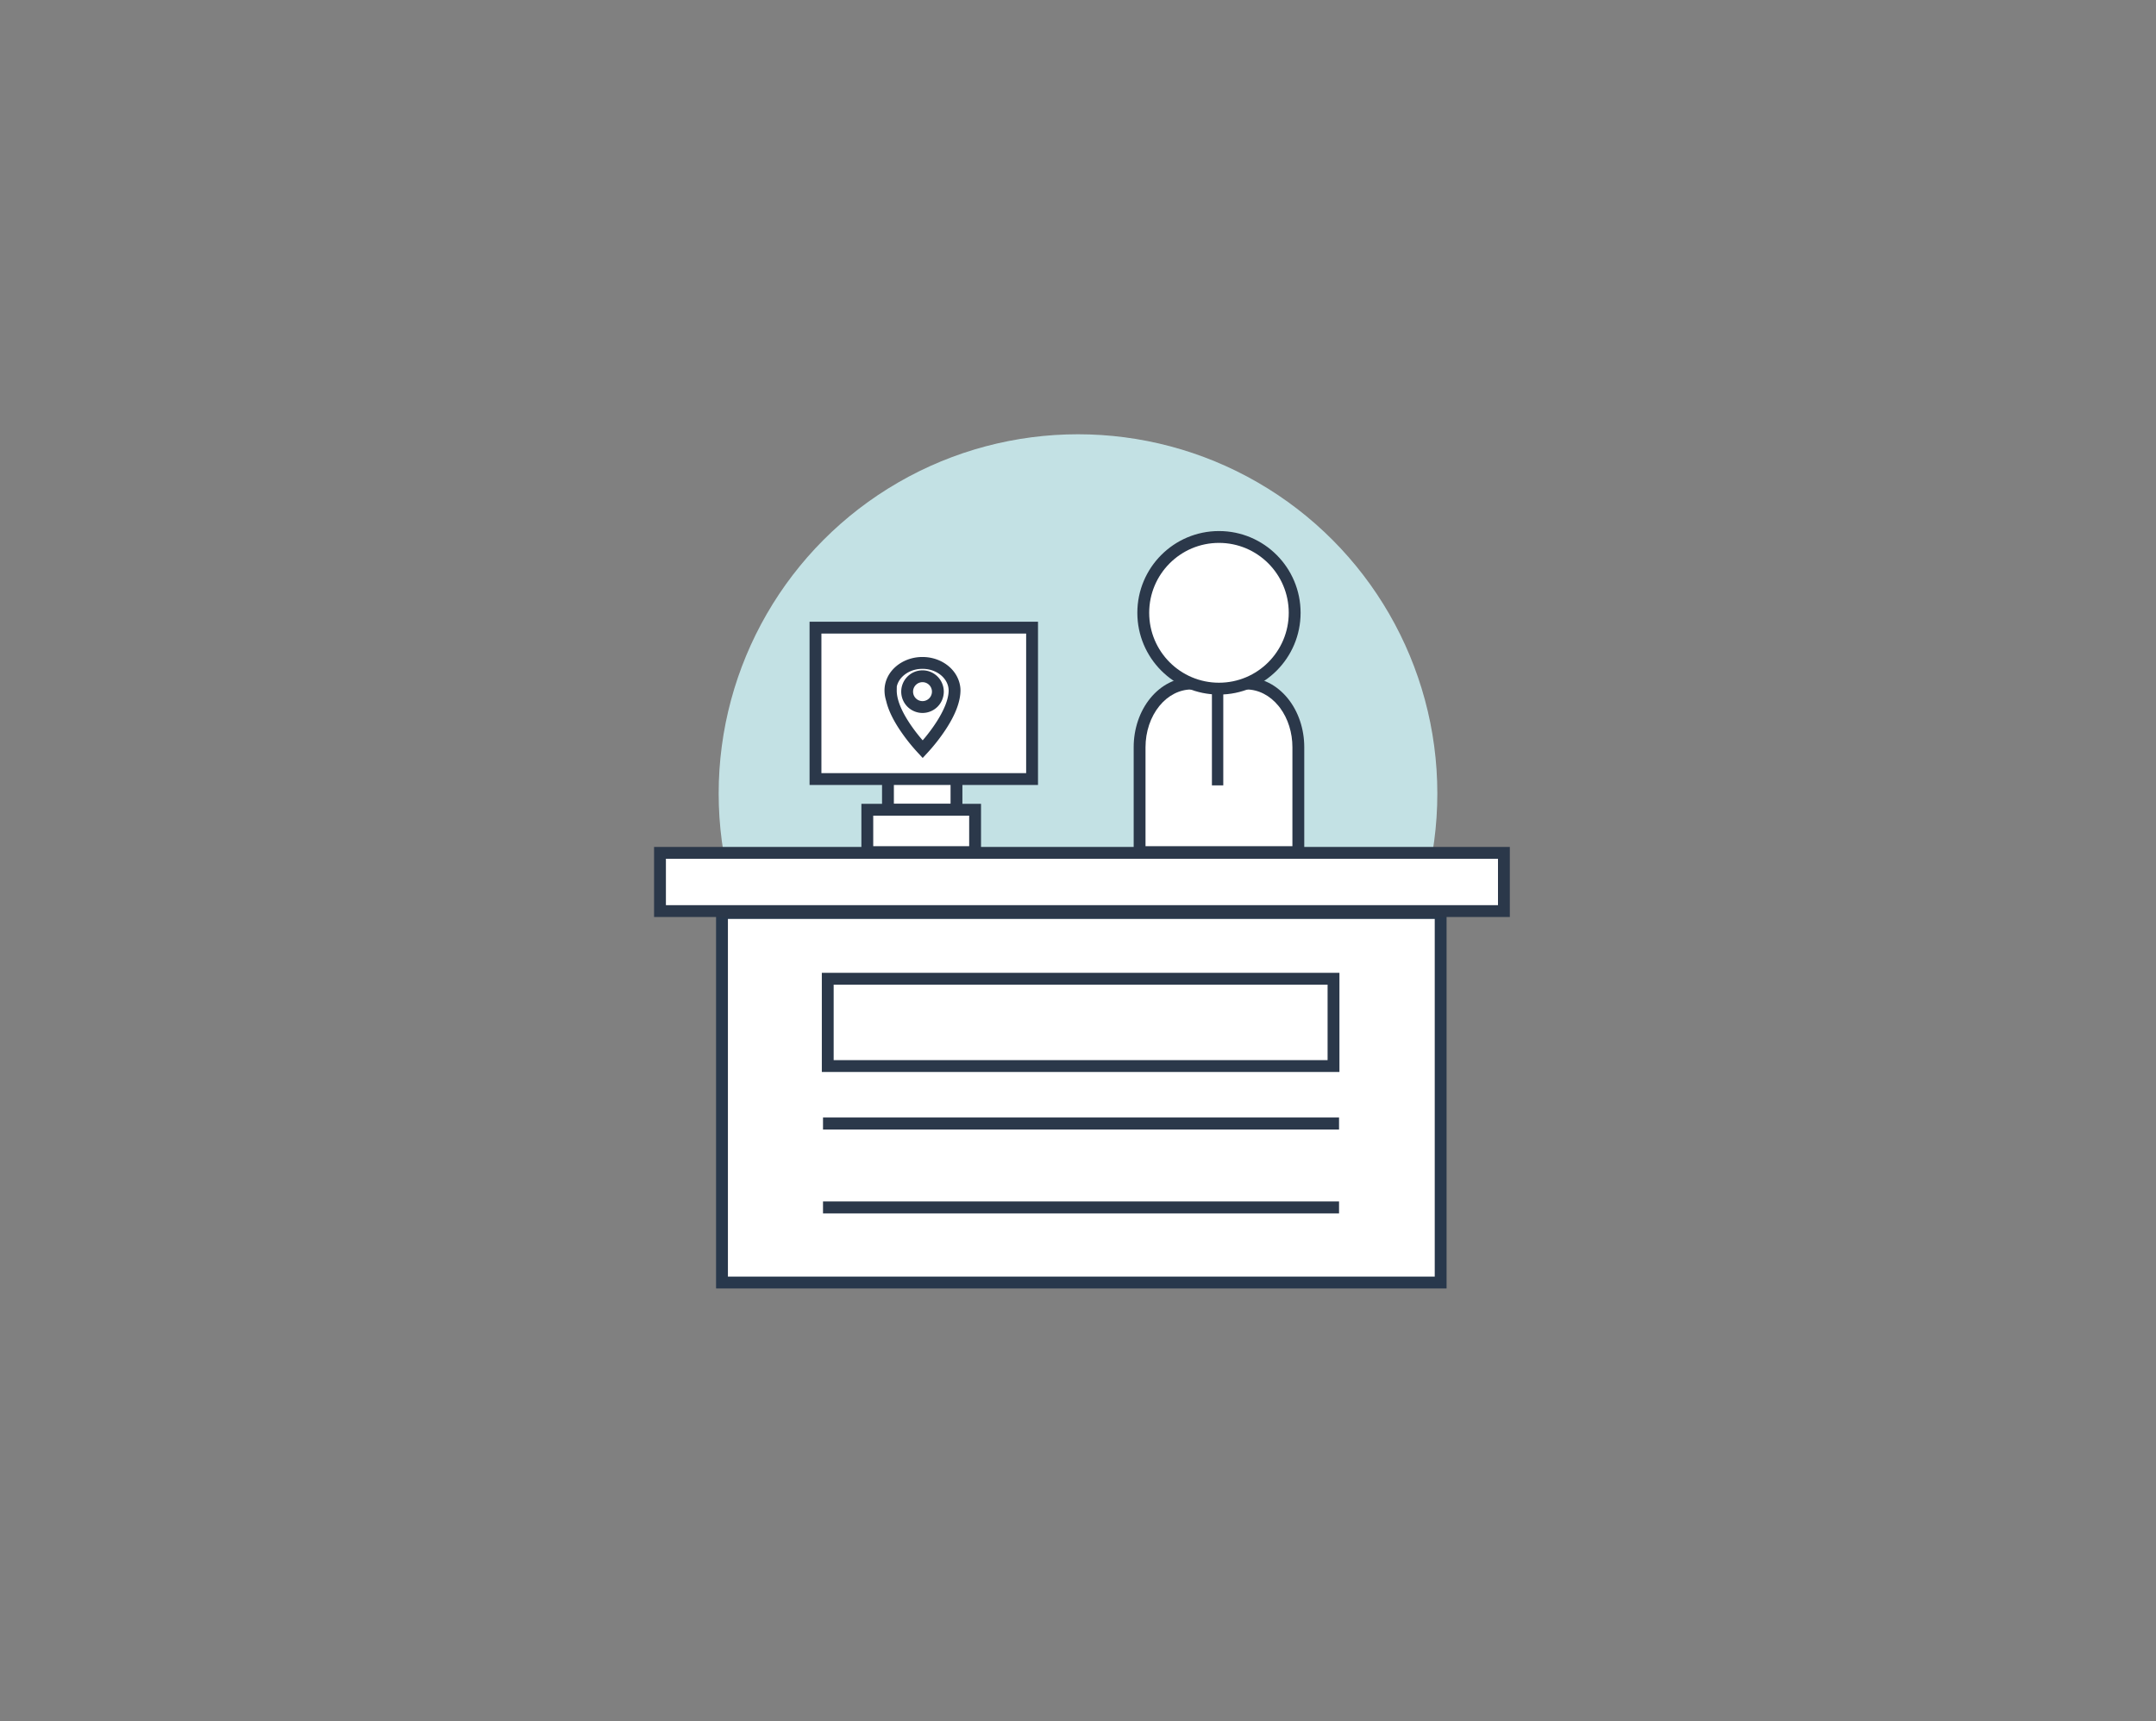 <svg width="273" height="218" viewBox="0 0 273 218" xmlns="http://www.w3.org/2000/svg">
    <rect x="0" y="0" width="273" height="218" fill="#808080" stroke="none"/>
    <g transform="translate(82.82 55)" fill="none" fill-rule="evenodd">
        <circle fill="#C3E1E4" cx="53.68" cy="45.5" r="45.5"/>
        <path fill="#FFF" d="M8.601 60.631h91v46.8h-91z"/>
        <path d="M100.351 59.881h-92.5v48.3h92.5v-48.3zm-1.5 1.5v45.3h-89.5v-45.3h89.5z" fill="#28384C" fill-rule="nonzero"/>
        <path fill="#FFF" d="M.75 53.015h106.86v7.371H.75z"/>
        <path d="M108.36 52.265H0v8.87h108.36v-8.87zm-1.5 1.499v5.871H1.5v-5.871h105.36z" fill="#2B384A" fill-rule="nonzero"/>
        <path fill="#FFF" d="M27.002 47.556H40.65v5.361H27.002z"/>
        <path d="M41.4 46.806H26.252v6.862H41.4v-6.862zm-1.5 1.5v3.861H27.751v-3.861H39.9z" fill="#2B384A" fill-rule="nonzero"/>
        <path fill="#FFF" d="M29.617 33.267h8.676v14.265h-8.676z"/>
        <path d="M39.043 32.517H28.867v15.765h10.176V32.517zm-1.5 1.5v12.765h-7.177V34.017h7.177z" fill="#2B384A" fill-rule="nonzero"/>
        <path fill="#FFF" fill-rule="nonzero" d="M20.44 24.494h27.426v19.173H20.44z"/>
        <path d="M48.616 23.744H19.69v20.673h28.926V23.744zm-1.501 1.499v17.673H21.19V25.243h25.925z" fill="#2B384A" fill-rule="nonzero"/>
        <path d="M81.58 52.544V39.487c.003-2.107-.69-4.13-1.928-5.62-1.237-1.49-2.915-2.326-4.664-2.323h-6.924c-1.748 0-3.424.837-4.659 2.327-1.235 1.49-1.927 3.51-1.925 5.616v13.057h20.1z" fill="#FFF"/>
        <path d="M74.987 30.794h-6.923c-1.978 0-3.863.958-5.236 2.644-1.35 1.657-2.1 3.887-2.098 6.205v14.05h21.6V39.643c.003-2.319-.749-4.55-2.1-6.208-1.376-1.687-3.264-2.644-5.243-2.64zm-6.923 1.526h6.924c1.52-.002 2.99.743 4.087 2.09l.193.247c1.002 1.35 1.565 3.13 1.563 4.984l-.001 12.525H62.229V39.642c-.001-1.97.633-3.853 1.754-5.23 1.096-1.346 2.564-2.092 4.081-2.092z" fill="#2B384A" fill-rule="nonzero"/>
        <ellipse fill="#FFF" fill-rule="nonzero" cx="71.53" cy="22.611" rx="9.586" ry="9.604"/>
        <path d="M71.53 12.257c-5.708 0-10.336 4.636-10.336 10.354 0 5.718 4.628 10.354 10.336 10.354 5.71 0 10.336-4.636 10.336-10.354 0-5.718-4.627-10.354-10.336-10.354zm0 1.5c4.88 0 8.836 3.963 8.836 8.854 0 4.89-3.956 8.854-8.836 8.854-4.88 0-8.836-3.964-8.836-8.854 0-4.89 3.957-8.854 8.836-8.854zM86.784 68.208H21.242v12.557h65.542V68.208zm-1.5 1.5v9.556H22.741v-9.556h62.543zM21.392 86.53h65.342v1.52H21.392zM21.392 97.159h65.342v1.52H21.392z" fill="#2B384A" fill-rule="nonzero"/>
        <path fill="#2B384A" fill-rule="nonzero" d="M70.637 32.537h1.438v11.931h-1.438zM33.964 28.207c-2.622.01-4.783 1.875-4.783 4.228 0 .375.048.749.146 1.111l.081.301.048.188c.287 1.045.837 2.151 1.593 3.304a23.342 23.342 0 0 0 2.415 3.06l.55.596.552-.596a23.325 23.325 0 0 0 2.398-3.062c1.157-1.776 1.836-3.444 1.836-4.943l-.01-.225c-.188-2.2-2.18-3.867-4.598-3.958l-.228-.004zm.005 1.5c1.776-.006 3.203 1.142 3.324 2.567l.009.161c-.002 1.103-.583 2.529-1.595 4.083l-.268.4a21.468 21.468 0 0 1-1.123 1.488l-.303.357-.117-.135a20.829 20.829 0 0 1-1.593-2.112l-.185-.29c-.902-1.439-1.406-2.754-1.389-3.82l.007-.466.03-.12c.322-1.137 1.515-2.027 2.999-2.107l.204-.006z"/>
        <path d="M33.99 29.897a2.697 2.697 0 0 0-2.694 2.7 2.697 2.697 0 0 0 2.695 2.698 2.697 2.697 0 0 0 2.695-2.699 2.697 2.697 0 0 0-2.695-2.699zm0 1.5c.66 0 1.196.537 1.196 1.2 0 .662-.536 1.198-1.195 1.198-.66 0-1.195-.536-1.195-1.199 0-.662.535-1.199 1.195-1.199z" fill="#2B384A" fill-rule="nonzero"/>
    </g>
</svg>

